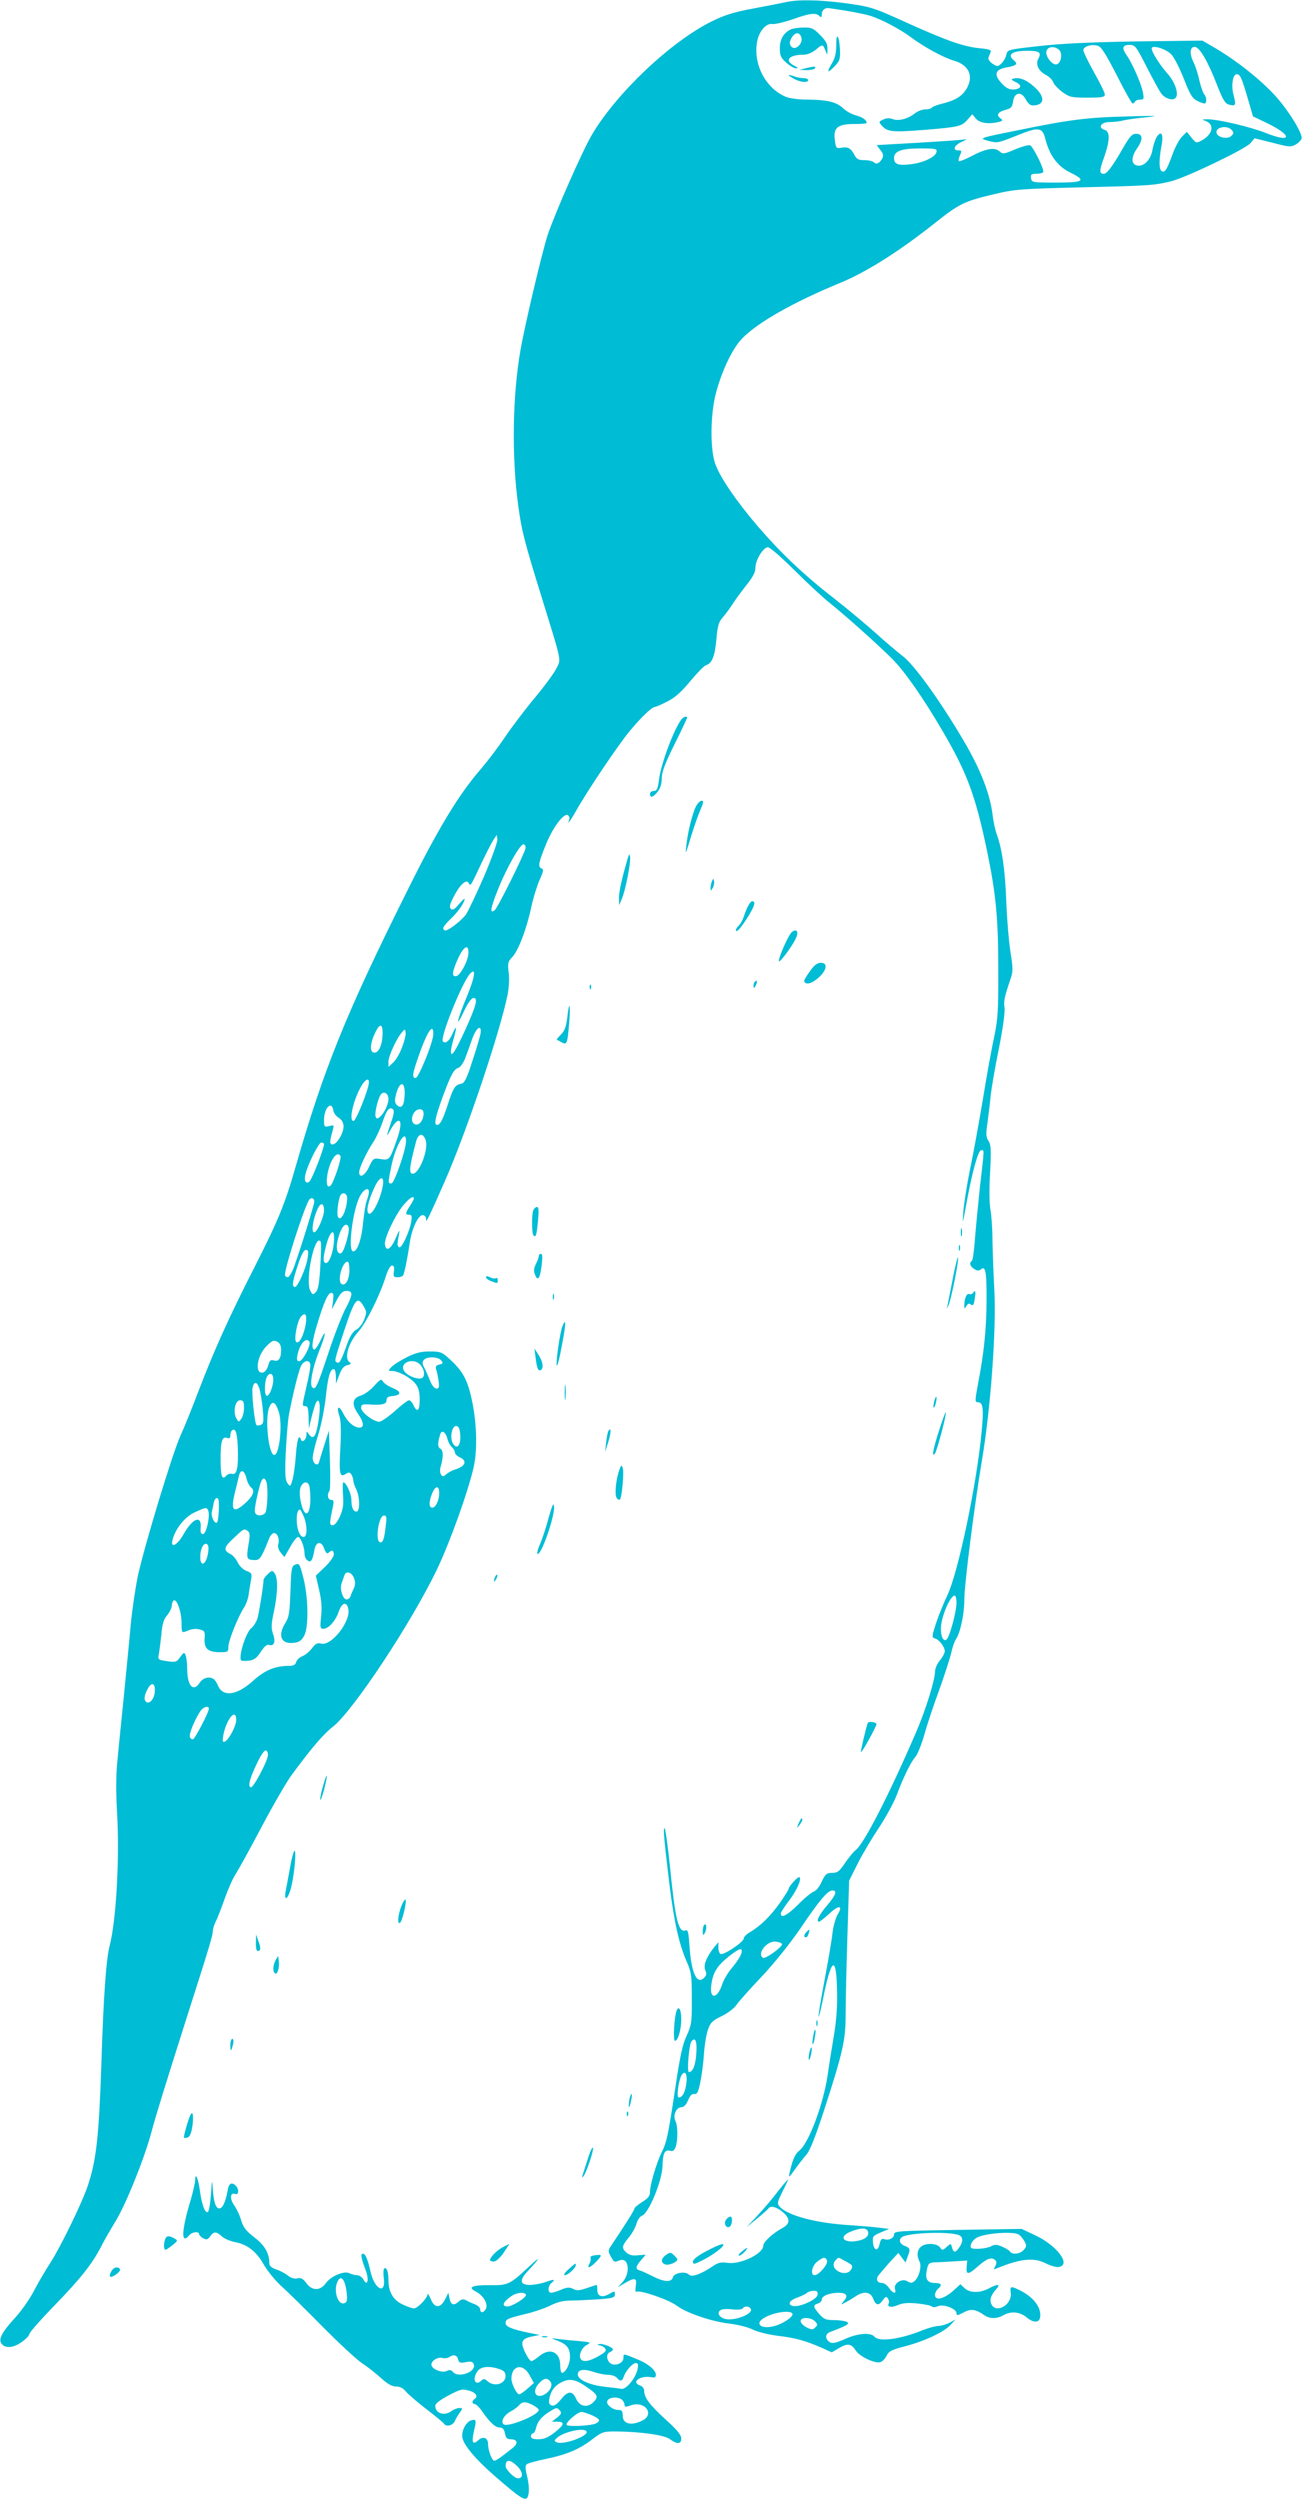 <?xml version="1.0" standalone="no"?>
<!DOCTYPE svg PUBLIC "-//W3C//DTD SVG 20010904//EN"
 "http://www.w3.org/TR/2001/REC-SVG-20010904/DTD/svg10.dtd">
<svg version="1.0" xmlns="http://www.w3.org/2000/svg"
 width="667pt" height="1280pt" viewBox="0 0 667 1280"
 preserveAspectRatio="xMidYMid meet">
<g transform="translate(0,1280) scale(0.1,-0.1)"
fill="#00bcd4" stroke="none">
<path d="M4025 12789 c-22 -5 -97 -20 -168 -33 -98 -18 -147 -34 -210 -65
-210 -104 -485 -364 -613 -578 -49 -82 -192 -407 -229 -518 -30 -95 -117 -462
-139 -590 -41 -234 -45 -549 -11 -795 18 -131 30 -178 125 -485 99 -320 95
-299 70 -348 -11 -23 -61 -91 -111 -151 -50 -60 -118 -150 -152 -200 -33 -50
-89 -123 -122 -162 -113 -129 -220 -305 -378 -624 -316 -633 -429 -914 -574
-1419 -53 -186 -89 -273 -210 -511 -132 -259 -206 -424 -285 -630 -32 -85 -74
-189 -93 -230 -42 -92 -188 -575 -220 -725 -12 -61 -28 -169 -35 -240 -6 -72
-23 -240 -36 -375 -14 -135 -29 -288 -34 -341 -6 -58 -6 -159 0 -255 13 -233
-5 -552 -39 -680 -17 -66 -31 -261 -41 -582 -13 -395 -26 -510 -70 -643 -30
-90 -141 -317 -193 -397 -24 -37 -62 -101 -83 -142 -21 -41 -64 -102 -94 -135
-68 -74 -88 -110 -74 -133 18 -28 60 -26 104 5 22 15 40 34 40 41 0 8 60 76
133 151 132 136 192 213 237 301 12 25 45 82 72 126 54 89 147 320 183 454 22
83 67 229 185 600 113 353 130 410 130 430 0 12 7 34 15 51 9 16 29 69 46 117
17 48 42 105 57 127 14 22 75 132 134 244 60 113 129 232 154 265 101 137 162
208 210 245 103 81 402 532 533 806 65 136 157 391 187 520 20 88 17 220 -7
338 -23 111 -47 156 -118 220 -37 34 -46 37 -99 37 -45 0 -73 -7 -119 -30 -33
-17 -68 -39 -78 -50 -18 -19 -17 -20 4 -20 32 0 96 -35 120 -66 15 -20 21 -41
21 -80 0 -58 -13 -70 -32 -29 -6 14 -16 25 -23 25 -6 0 -39 -25 -72 -55 -34
-30 -70 -55 -80 -55 -29 0 -93 48 -93 71 0 16 6 19 33 18 71 -5 97 0 97 20 0
15 8 21 32 23 45 4 45 23 -1 41 -22 9 -44 24 -49 33 -8 15 -14 12 -46 -23 -19
-22 -50 -44 -68 -49 -43 -13 -48 -44 -14 -93 30 -43 33 -71 8 -71 -28 0 -61
28 -84 73 -23 46 -36 35 -19 -15 7 -20 9 -74 5 -154 -8 -141 -4 -161 26 -142
17 11 22 10 30 -2 5 -8 10 -22 10 -31 0 -9 7 -30 15 -45 19 -38 20 -114 1
-114 -17 0 -26 22 -26 62 0 29 -27 88 -41 88 -4 0 -4 -28 -2 -63 4 -50 1 -73
-15 -110 -13 -29 -27 -47 -38 -47 -17 0 -17 9 2 98 5 26 3 32 -10 32 -17 0
-22 29 -8 46 4 5 5 77 2 159 l-5 150 -24 -75 c-13 -41 -25 -81 -27 -88 -6 -21
-29 -8 -32 18 -2 13 10 66 27 119 17 55 34 140 40 199 11 102 22 142 41 142 6
0 10 -17 11 -37 l0 -38 17 45 c12 32 24 46 42 50 17 4 21 8 12 14 -31 19 -8
100 45 159 39 43 110 187 139 280 11 34 23 57 32 57 10 0 13 -9 10 -30 -4 -26
-1 -30 18 -30 13 0 25 4 29 9 7 13 23 91 34 167 11 75 45 147 69 142 10 -2 16
-12 15 -23 -3 -24 18 20 95 195 111 251 282 761 322 955 7 33 10 83 6 114 -6
49 -4 57 18 80 31 33 72 139 97 253 10 48 30 112 43 142 21 47 22 55 9 60 -19
8 -13 33 28 132 34 81 88 152 108 140 7 -5 10 -14 7 -22 -12 -31 4 -11 35 44
56 100 218 341 276 410 58 70 112 121 127 122 5 0 34 12 64 28 39 19 72 48
118 104 35 42 71 79 81 82 31 10 45 45 53 133 6 69 12 89 32 111 13 15 37 47
53 72 16 25 49 69 72 98 31 39 43 63 43 86 0 37 37 99 62 104 10 2 63 -44 135
-115 65 -65 150 -144 188 -174 75 -60 241 -208 316 -283 63 -63 157 -197 257
-368 125 -213 168 -329 226 -603 48 -230 60 -353 60 -615 1 -217 -2 -257 -21
-350 -13 -58 -39 -202 -58 -320 -20 -118 -49 -280 -66 -359 -16 -79 -31 -176
-34 -215 -5 -69 -4 -68 14 31 31 172 62 283 77 283 17 0 18 19 -6 -188 -10
-96 -22 -219 -26 -273 -4 -55 -11 -102 -15 -105 -15 -9 -10 -29 12 -42 16 -10
24 -10 35 -1 23 19 29 -15 28 -166 -1 -144 -13 -262 -44 -422 -16 -88 -16 -93
0 -93 26 0 30 -32 19 -149 -25 -268 -119 -719 -176 -840 -20 -42 -46 -107 -59
-146 -20 -62 -21 -70 -6 -74 21 -4 51 -42 52 -65 0 -10 -11 -31 -25 -48 -14
-16 -25 -42 -25 -57 0 -42 -46 -192 -95 -306 -135 -314 -266 -571 -310 -607
-12 -9 -34 -36 -51 -60 -36 -53 -42 -58 -76 -58 -23 0 -31 -8 -48 -44 -11 -25
-29 -48 -40 -51 -12 -4 -48 -33 -80 -66 -56 -56 -90 -74 -90 -47 0 6 18 34 40
63 41 53 67 111 56 123 -7 6 -55 -46 -56 -60 0 -4 -20 -36 -45 -72 -48 -67
-97 -116 -152 -149 -18 -10 -33 -25 -33 -33 0 -18 -105 -88 -119 -79 -6 3 -11
18 -11 33 l0 27 -21 -25 c-40 -51 -57 -93 -46 -118 8 -18 7 -26 -6 -39 -37
-38 -66 25 -75 165 -4 63 -8 82 -18 78 -39 -15 -54 49 -83 337 -10 98 -22 181
-26 185 -9 8 -4 -51 24 -283 24 -194 49 -308 88 -397 25 -58 27 -73 27 -193 1
-120 -2 -134 -26 -188 -21 -44 -35 -107 -58 -265 -37 -246 -45 -282 -69 -330
-26 -51 -61 -168 -61 -203 0 -23 -8 -34 -40 -54 -22 -14 -40 -29 -40 -34 0 -8
-50 -87 -120 -191 -15 -23 -16 -27 -1 -54 18 -31 17 -31 45 -20 48 18 58 -66
13 -114 l-22 -24 35 21 c52 31 64 28 57 -14 -3 -20 -2 -33 3 -30 17 11 166
-40 207 -71 50 -38 183 -83 278 -93 39 -5 89 -18 111 -29 23 -12 80 -26 127
-32 92 -11 142 -25 225 -61 l53 -24 39 23 c44 25 61 22 85 -15 20 -30 98 -67
125 -58 11 3 25 18 32 33 11 23 27 31 98 49 100 27 196 72 230 109 l25 27 -32
-17 c-18 -9 -43 -16 -57 -16 -14 0 -49 -10 -78 -21 -114 -47 -225 -62 -248
-34 -19 23 -86 18 -152 -12 -45 -20 -64 -24 -77 -16 -25 16 -25 42 1 52 87 33
102 42 88 51 -8 5 -38 10 -65 10 -44 0 -54 4 -78 31 -32 37 -33 46 -7 54 11 3
20 13 20 21 0 18 40 34 85 34 42 0 52 -15 28 -42 -18 -21 -18 -21 7 -8 14 7
37 21 52 31 41 29 78 25 91 -11 14 -36 29 -38 50 -7 14 18 18 20 26 7 5 -8 7
-18 5 -22 -13 -20 9 -26 43 -12 27 12 54 14 105 9 37 -4 70 -11 73 -16 3 -4
16 -4 29 2 28 13 96 -12 96 -36 0 -13 5 -12 36 4 38 21 62 17 107 -14 27 -19
64 -19 97 0 39 22 85 18 119 -11 34 -28 64 -29 69 -1 9 48 -30 102 -100 138
-50 25 -55 24 -50 -12 8 -58 -72 -107 -98 -60 -12 23 -5 48 23 79 25 27 9 29
-36 5 -46 -25 -97 -25 -125 0 l-22 21 -28 -26 c-52 -49 -102 -63 -102 -29 0
10 7 24 15 31 23 19 18 30 -14 30 -40 0 -53 19 -43 66 7 35 11 38 42 40 19 0
64 3 100 5 l65 4 -3 -32 c-4 -42 8 -42 55 0 46 41 71 51 89 36 10 -8 11 -16 3
-32 -10 -17 -9 -19 7 -12 125 51 191 57 255 24 22 -11 50 -19 62 -17 66 9 -5
107 -115 160 l-74 35 -327 -5 c-306 -5 -327 -6 -327 -23 0 -20 -29 -33 -52
-24 -11 4 -17 -3 -22 -25 -8 -40 -30 -35 -34 8 -3 30 0 34 40 51 l43 18 -50 6
c-27 4 -95 9 -150 13 -172 10 -319 49 -360 94 -15 17 -14 22 14 79 17 34 30
61 28 61 -2 0 -26 -28 -53 -62 -26 -35 -73 -90 -104 -123 l-55 -59 52 43 c29
23 55 47 59 52 10 17 42 9 73 -17 40 -33 40 -60 0 -82 -50 -27 -99 -72 -99
-91 0 -41 -116 -97 -182 -88 -35 5 -49 2 -78 -18 -59 -40 -107 -57 -121 -42
-18 19 -76 9 -82 -14 -7 -27 -47 -24 -104 6 -27 13 -56 27 -65 29 -24 7 -23
19 6 53 l24 28 -40 -3 c-27 -3 -45 1 -58 13 -27 24 -25 34 11 78 17 20 35 53
40 72 5 18 18 36 28 40 34 11 103 178 105 255 2 65 11 84 38 77 14 -4 22 1 29
19 12 33 12 110 -1 134 -14 27 4 70 30 70 13 0 25 12 35 36 10 24 20 34 32 32
14 -2 20 9 30 57 7 33 16 98 19 145 3 47 12 104 21 128 13 36 23 46 69 68 30
14 63 39 76 57 12 18 71 84 131 147 64 68 144 168 197 245 97 144 140 195 164
195 27 0 18 -24 -29 -79 -40 -47 -56 -81 -39 -81 4 0 27 18 51 40 50 47 74 45
44 -3 -10 -18 -22 -59 -26 -92 -3 -33 -22 -143 -41 -244 -19 -101 -33 -185
-31 -188 2 -2 12 35 21 81 44 223 70 242 74 56 2 -87 -3 -156 -17 -239 -11
-64 -25 -152 -31 -196 -22 -150 -97 -349 -145 -387 -22 -17 -35 -46 -50 -113
-6 -28 -4 -27 26 15 18 25 44 59 60 77 19 22 46 91 93 235 95 293 108 353 108
483 0 61 4 239 9 398 l9 287 44 88 c24 48 73 130 109 184 35 53 77 129 92 170
35 93 72 167 95 193 10 11 31 63 46 115 14 52 49 155 76 228 26 73 53 156 60
185 6 28 17 62 26 75 22 33 42 128 42 200 0 78 51 480 90 712 45 268 74 665
64 870 -5 91 -9 210 -10 265 0 55 -5 123 -10 150 -6 30 -7 107 -2 190 6 117 5
143 -8 163 -13 19 -14 35 -5 95 5 40 13 101 16 137 4 36 22 144 42 240 21 106
32 189 29 210 -5 33 -1 54 31 148 13 37 13 54 -1 140 -8 53 -18 169 -21 256
-6 160 -21 266 -48 342 -9 23 -18 68 -22 100 -12 105 -61 232 -143 372 -120
206 -259 399 -317 442 -27 21 -88 72 -135 115 -47 42 -142 122 -211 176 -160
124 -276 234 -397 374 -110 129 -193 250 -218 320 -27 76 -25 255 4 364 32
118 85 228 135 279 80 82 264 186 500 283 136 56 302 161 484 305 127 101 151
113 303 149 108 26 135 28 459 36 342 8 365 10 451 31 74 18 383 166 406 195
l21 25 92 -23 c84 -22 94 -23 119 -9 15 9 28 23 30 31 5 28 -72 151 -141 225
-76 81 -188 170 -297 235 l-70 41 -338 -4 c-231 -4 -388 -11 -499 -24 -162
-18 -162 -18 -168 -45 -3 -15 -15 -35 -25 -44 -18 -17 -21 -17 -46 -1 -15 11
-23 23 -20 32 3 8 8 20 11 28 5 10 -10 15 -57 19 -80 8 -164 37 -358 124 -191
87 -199 89 -340 108 -125 16 -232 18 -295 4z m309 -44 c49 -8 106 -20 125 -26
59 -19 153 -69 208 -110 67 -50 166 -104 221 -120 77 -22 102 -81 62 -146 -22
-36 -56 -57 -124 -74 -25 -6 -49 -15 -52 -20 -3 -5 -18 -9 -33 -9 -16 0 -40
-9 -55 -21 -36 -28 -82 -40 -112 -29 -16 6 -33 6 -49 -2 -24 -11 -24 -12 -8
-31 30 -33 54 -35 219 -22 181 15 191 18 222 54 l23 26 18 -22 c20 -24 68 -30
119 -17 20 6 21 8 6 19 -22 16 -11 33 29 43 27 7 33 14 37 43 7 47 42 53 65
10 9 -18 23 -31 34 -31 63 0 68 42 11 94 -41 37 -75 51 -107 44 -15 -4 -13 -7
10 -18 34 -16 30 -34 -7 -38 -19 -2 -36 4 -53 20 -56 53 -50 83 19 94 45 8 54
17 33 34 -38 31 -11 50 70 50 60 0 72 -9 54 -41 -15 -29 1 -63 40 -83 16 -9
33 -25 36 -36 4 -12 25 -34 47 -51 38 -27 47 -29 130 -29 74 0 88 3 88 16 0 9
-25 60 -55 113 -30 54 -55 105 -55 114 0 19 39 32 73 23 18 -4 40 -39 98 -151
40 -80 77 -145 81 -145 4 0 10 5 13 10 3 6 15 10 27 10 18 0 19 4 13 37 -8 44
-55 151 -85 193 -24 34 -19 50 15 50 31 0 34 -4 95 -124 28 -54 58 -109 67
-122 18 -27 59 -42 75 -26 19 19 -2 82 -41 125 -39 44 -81 110 -81 129 0 20
74 -2 101 -31 15 -16 43 -72 64 -125 30 -77 43 -100 66 -111 15 -8 33 -15 39
-15 13 0 13 33 -1 47 -5 5 -17 38 -25 72 -7 34 -21 75 -29 91 -22 43 -20 80 5
80 25 0 67 -72 116 -198 29 -75 41 -93 61 -98 33 -9 36 -3 23 47 -14 50 -5
109 16 109 17 0 25 -17 58 -130 l25 -86 71 -34 c133 -64 130 -105 -5 -51 -78
31 -250 72 -302 70 -27 0 -27 -1 -5 -9 46 -19 34 -69 -23 -100 -26 -14 -28
-13 -51 15 l-24 30 -25 -25 c-14 -14 -37 -57 -50 -95 -28 -76 -38 -91 -54 -81
-14 9 -14 57 -1 127 12 61 0 84 -24 48 -8 -13 -18 -43 -22 -66 -8 -49 -42 -86
-76 -81 -34 5 -35 42 -3 88 32 46 30 75 -5 75 -20 0 -32 -13 -65 -70 -54 -95
-84 -135 -100 -135 -24 0 -24 15 1 84 30 85 32 132 3 141 -37 12 -19 40 26 40
22 0 55 4 73 9 18 4 72 12 120 16 67 7 44 8 -98 4 -207 -5 -300 -16 -575 -73
-185 -37 -189 -39 -150 -50 55 -15 53 -15 152 24 115 47 133 45 149 -19 21
-82 62 -137 124 -168 88 -43 75 -53 -70 -53 -122 0 -125 1 -128 23 -3 19 1 22
27 22 16 0 32 4 35 8 8 13 -51 131 -67 138 -8 3 -43 -7 -77 -21 -58 -25 -63
-25 -81 -9 -24 21 -70 13 -145 -27 -31 -16 -59 -27 -62 -24 -3 3 0 16 6 30 10
22 9 25 -8 25 -33 0 -22 27 18 44 23 11 28 15 12 12 -14 -3 -120 -10 -237 -17
l-212 -12 19 -25 c15 -18 17 -29 10 -43 -14 -25 -30 -33 -43 -20 -6 6 -28 11
-49 11 -31 0 -40 5 -52 29 -18 33 -33 41 -68 34 -23 -4 -26 -1 -31 39 -9 64
14 83 98 83 36 0 65 2 65 5 -1 16 -20 29 -54 39 -22 5 -51 22 -66 36 -34 33
-82 44 -183 45 -43 0 -92 6 -111 14 -104 44 -169 168 -147 284 10 53 47 95 78
89 13 -2 59 9 104 24 88 32 119 35 137 17 9 -9 12 -7 12 9 0 18 11 30 30 32 3
0 45 -6 94 -14z m1089 -198 c24 -17 13 -77 -14 -77 -20 0 -49 36 -49 61 0 28
36 37 63 16z m887 -413 c11 -12 11 -18 -2 -30 -18 -18 -67 -9 -75 13 -12 31
54 45 77 17z m-1512 -111 c-5 -27 -66 -56 -132 -64 -65 -8 -86 0 -86 32 0 35
38 49 133 49 78 0 88 -2 85 -17z m-2318 -3710 c-40 -91 -82 -180 -93 -196 -27
-35 -97 -88 -109 -81 -14 9 -9 20 32 60 38 36 70 83 70 101 0 4 -13 -8 -29
-27 -22 -26 -32 -32 -41 -24 -9 9 -6 23 13 60 32 63 65 94 77 74 11 -19 9 -22
64 95 26 55 55 111 64 125 l17 25 3 -23 c2 -12 -29 -97 -68 -189z m212 143
c-5 -28 -142 -304 -157 -316 -27 -22 -23 8 14 100 44 113 118 243 134 237 7
-2 11 -12 9 -21z m-292 -534 c0 -38 -41 -116 -62 -120 -25 -5 -23 20 8 89 29
63 54 78 54 31z m-8 -224 c-50 -119 -62 -176 -17 -80 22 47 40 72 51 72 24 0
14 -39 -42 -162 -51 -112 -74 -147 -74 -112 0 12 7 43 15 69 16 56 14 70 -5
26 -16 -39 -37 -58 -51 -44 -17 17 97 300 139 347 33 36 25 -17 -16 -116z
m-432 -187 c0 -56 -18 -101 -41 -101 -25 0 -25 41 1 98 24 52 40 54 40 3z
m502 -2 c-2 -13 -20 -76 -41 -139 -29 -90 -41 -116 -57 -119 -33 -6 -42 -20
-69 -104 -27 -82 -40 -107 -56 -107 -17 0 -9 39 25 133 44 121 61 153 84 159
10 3 25 24 35 49 9 24 26 70 37 102 21 57 48 74 42 26z m-402 -71 c-11 -30
-31 -65 -45 -78 l-25 -23 0 27 c0 28 41 118 69 150 16 18 16 18 19 -1 2 -11
-6 -44 -18 -75z m160 68 c0 -40 -75 -226 -91 -226 -18 0 -16 20 6 85 49 146
85 205 85 141z m-330 -248 c0 -32 -66 -198 -79 -198 -21 0 -9 74 24 148 25 56
55 82 55 50z m183 -63 c-2 -56 -15 -74 -38 -55 -11 9 -14 22 -9 44 17 80 50
88 47 11z m-83 -22 c0 -28 -22 -74 -44 -92 -13 -11 -17 -11 -22 2 -6 17 13 96
28 114 15 18 38 4 38 -24z m-282 -61 c2 -11 14 -28 28 -36 16 -11 24 -26 24
-44 0 -35 -35 -92 -56 -92 -17 0 -16 13 2 78 6 21 4 22 -20 16 -25 -6 -26 -4
-26 31 0 63 40 103 48 47z m297 -54 c-27 -79 -28 -87 -6 -46 46 82 70 57 37
-39 -38 -111 -41 -116 -85 -108 -37 6 -39 5 -60 -39 -21 -46 -51 -62 -51 -28
0 22 40 106 73 155 14 21 35 67 47 102 21 63 36 81 54 64 6 -6 3 -29 -9 -61z
m165 39 c0 -33 -23 -62 -44 -54 -31 12 -11 77 24 77 14 0 20 -7 20 -23z m10
-133 c18 -46 -31 -174 -66 -174 -20 0 -17 36 17 163 11 43 35 49 49 11z m-100
-7 c0 -44 -60 -217 -75 -217 -18 0 -18 2 0 90 22 106 75 196 75 127z m-420
-16 c0 -22 -62 -181 -75 -191 -18 -15 -29 4 -20 38 12 51 68 162 81 162 8 0
14 -4 14 -9z m84 -60 c7 -11 -33 -132 -49 -150 -34 -35 -24 82 11 137 15 23
29 28 38 13z m218 -146 c-9 -67 -54 -161 -73 -149 -15 9 -4 61 27 129 26 59
52 70 46 20z m-72 -39 c0 -8 -5 -27 -11 -43 -6 -15 -14 -67 -19 -114 -8 -89
-32 -154 -53 -146 -24 8 -2 194 32 272 19 43 51 62 51 31z m-115 -16 c10 -15
-4 -85 -21 -107 -11 -14 -15 -15 -22 -5 -9 13 1 93 13 113 8 12 22 12 30 -1z
m-165 -33 c0 -15 -72 -247 -102 -329 -11 -32 -27 -58 -34 -58 -8 0 -14 6 -14
13 0 39 91 322 121 379 10 19 29 16 29 -5z m510 16 c0 -5 -9 -21 -20 -38 -24
-37 -25 -45 -4 -45 13 0 15 -7 11 -34 -8 -50 -48 -137 -61 -133 -12 5 -12 14
-2 67 5 28 2 23 -17 -20 -24 -57 -50 -72 -55 -32 -5 31 56 158 98 205 30 35
50 46 50 30z m-460 -61 c-1 -35 -35 -112 -51 -112 -15 0 -7 61 15 113 17 42
36 41 36 -1z m126 -86 c7 -19 -22 -123 -37 -132 -17 -10 -28 16 -22 51 14 75
45 117 59 81z m-75 -43 c4 -64 -23 -148 -44 -140 -14 5 -12 33 8 105 15 51 34
69 36 35z m-68 -31 c3 -4 2 -60 -2 -125 -5 -87 -11 -122 -23 -133 -15 -15 -17
-14 -28 6 -29 54 24 300 53 252z m-67 -84 c-8 -52 -51 -148 -65 -148 -17 0
-13 29 15 112 17 53 31 78 41 78 13 0 14 -8 9 -42z m214 -61 c0 -48 -20 -84
-40 -72 -24 15 3 115 31 115 5 0 9 -19 9 -43z m10 -125 c0 -11 -13 -43 -30
-73 -16 -30 -55 -128 -85 -219 -62 -186 -69 -200 -86 -183 -14 14 3 103 35
183 33 80 41 126 11 63 -13 -29 -29 -53 -34 -53 -17 0 -13 40 13 126 35 116
56 164 73 164 12 0 13 -9 9 -42 l-6 -43 25 48 c20 37 31 47 50 47 18 0 25 -5
25 -18z m63 -61 c16 -27 16 -33 2 -69 -9 -22 -27 -44 -39 -50 -15 -7 -30 -29
-42 -59 -36 -100 -44 -115 -56 -110 -17 6 -16 7 39 175 51 152 64 168 96 113z
m-296 -86 c-9 -60 -35 -111 -50 -96 -12 12 5 105 24 128 22 26 32 14 26 -32z
m-127 -138 c0 -43 -13 -61 -37 -53 -16 5 -22 0 -29 -26 -5 -18 -17 -34 -27
-36 -44 -9 -31 86 18 135 29 29 37 32 55 23 14 -7 20 -21 20 -43z m145 43 c10
-16 -34 -100 -52 -100 -12 0 -14 7 -9 32 11 57 45 94 61 68z m675 -96 c11 -13
10 -16 -9 -21 -18 -4 -21 -10 -16 -27 4 -11 9 -38 12 -58 4 -31 2 -38 -11 -38
-10 0 -23 15 -32 38 -8 20 -21 50 -29 66 -12 22 -13 32 -4 42 15 19 73 18 89
-2z m-670 -26 c0 -13 -9 -61 -20 -108 -24 -103 -23 -100 -5 -100 11 0 15 -13
16 -57 l1 -58 14 58 c8 32 18 66 23 75 18 32 25 -16 13 -91 -12 -81 -26 -102
-48 -73 -14 19 -14 19 -14 -1 0 -24 -22 -43 -28 -25 -10 32 -20 4 -26 -75 -3
-48 -11 -106 -17 -128 -11 -38 -12 -39 -26 -20 -12 17 -14 44 -9 160 4 77 11
163 16 190 18 96 48 220 61 248 15 34 49 37 49 5z m563 4 c24 -27 26 -65 4
-70 -26 -5 -76 17 -88 40 -23 42 50 68 84 30z m-753 -76 c0 -36 -21 -87 -34
-83 -14 5 -11 84 5 103 15 18 29 9 29 -20z m-71 -46 c5 -17 13 -64 17 -105 6
-65 4 -75 -10 -81 -9 -4 -19 -4 -22 -1 -10 10 -26 168 -20 193 9 33 22 30 35
-6z m-79 -98 c0 -21 -6 -47 -14 -57 -13 -18 -14 -18 -26 4 -17 33 -5 91 20 91
16 0 20 -7 20 -38z m177 -18 c22 -60 5 -224 -22 -224 -29 0 -49 187 -26 243
15 37 31 31 48 -19z m931 -125 c3 -53 -19 -74 -39 -38 -16 30 -3 91 19 87 13
-2 18 -15 20 -49z m-1140 -55 c4 -108 -4 -147 -28 -141 -11 3 -24 -1 -31 -9
-21 -26 -29 -3 -29 84 0 93 8 119 34 109 11 -4 16 -1 16 12 0 10 3 21 7 25 18
18 28 -7 31 -80z m1074 39 c4 -17 15 -36 23 -43 8 -7 15 -19 15 -26 0 -8 11
-20 25 -26 41 -18 29 -47 -25 -63 -14 -4 -33 -15 -43 -23 -16 -14 -19 -14 -28
-2 -5 8 -6 24 -3 35 16 53 16 88 0 97 -15 9 -15 28 0 76 7 22 28 8 36 -25z
m-1029 -204 c4 -19 15 -39 24 -46 21 -16 9 -45 -33 -82 -59 -52 -73 -36 -51
55 8 33 18 72 21 87 9 37 28 30 39 -14z m101 -15 c11 -28 6 -150 -6 -162 -16
-16 -45 -15 -51 2 -5 13 3 59 24 139 10 39 23 47 33 21z m220 -20 c3 -9 6 -39
6 -67 0 -93 -31 -103 -49 -17 -7 32 -7 58 -1 75 11 28 35 33 44 9z m666 -39
c0 -37 -18 -75 -35 -75 -19 0 -19 30 0 76 16 38 35 38 35 -1z m-1129 -47 c2
-39 -3 -93 -8 -102 -10 -16 -33 26 -28 51 3 12 7 34 10 48 7 31 25 33 26 3z
m-54 -44 c10 -27 -10 -119 -27 -119 -11 0 -14 9 -12 32 6 67 -41 50 -87 -32
-33 -58 -69 -77 -57 -29 15 57 64 118 113 140 59 27 62 28 70 8z m489 -29 c19
-47 19 -105 -1 -105 -19 0 -35 40 -35 89 0 34 6 51 17 51 2 0 11 -16 19 -35z
m420 -49 c-7 -67 -15 -88 -30 -83 -25 9 -6 137 21 137 13 0 15 -8 9 -54z
m-707 -25 c10 -7 12 -20 7 -52 -15 -89 -14 -94 21 -97 34 -3 40 5 82 111 6 15
17 27 25 27 18 0 30 -33 21 -59 -3 -10 2 -28 13 -41 l19 -23 29 51 c16 29 34
52 41 52 13 0 33 -52 33 -85 0 -13 6 -28 14 -34 18 -15 27 -2 36 49 7 47 36
53 51 10 8 -22 15 -28 22 -21 17 17 27 13 27 -9 0 -11 -21 -40 -46 -64 l-46
-44 17 -74 c12 -51 15 -92 10 -135 -6 -58 -5 -63 12 -63 26 0 62 40 78 87 16
46 40 55 49 17 16 -63 -85 -194 -139 -180 -19 5 -29 0 -46 -23 -12 -16 -34
-35 -49 -41 -16 -6 -30 -20 -33 -31 -4 -14 -14 -19 -37 -19 -70 0 -124 -22
-184 -77 -82 -74 -153 -84 -179 -25 -6 15 -16 30 -22 34 -21 16 -55 7 -71 -17
-33 -51 -64 -20 -65 67 0 29 -4 62 -8 72 -7 17 -9 17 -28 -9 -18 -26 -23 -27
-67 -21 -47 7 -48 8 -42 38 3 17 9 63 13 101 4 52 12 76 30 97 12 15 23 37 23
48 0 12 5 24 10 27 16 10 40 -59 40 -116 0 -45 2 -50 18 -44 35 15 52 17 77
11 23 -6 26 -11 23 -47 -3 -51 18 -69 79 -69 41 0 43 2 43 29 0 29 51 157 81
201 9 14 19 41 22 60 3 19 8 53 12 75 7 38 5 41 -22 51 -17 6 -36 25 -45 43
-8 18 -26 38 -38 44 -37 19 -34 34 17 81 53 50 52 50 72 37z m-205 -123 c-12
-56 -40 -60 -38 -6 1 43 21 75 37 59 6 -6 7 -25 1 -53z m750 -120 c7 -18 6
-35 -1 -50 -6 -13 -14 -31 -17 -40 -3 -10 -12 -18 -20 -18 -20 0 -37 55 -26
83 4 12 11 30 14 40 8 26 39 17 50 -15z m3086 -126 c0 -43 -34 -170 -50 -186
-15 -15 -30 11 -30 54 0 58 47 170 71 170 5 0 9 -17 9 -38z m-4107 -452 c-1
-36 -25 -66 -42 -56 -15 10 -14 32 5 67 19 38 40 32 37 -11z m277 -90 c0 -16
-68 -148 -80 -155 -5 -3 -13 1 -17 10 -6 16 21 82 53 133 15 22 44 31 44 12z
m140 -57 c0 -32 -39 -104 -59 -111 -11 -4 -12 3 -7 33 16 83 66 143 66 78z
m162 -183 c-3 -32 -75 -166 -87 -162 -16 5 -7 42 30 120 21 45 40 72 47 69 7
-2 12 -14 10 -27z m2634 -965 c4 -13 -85 -77 -97 -70 -33 21 19 88 65 83 16
-2 31 -7 32 -13z m-206 -36 c0 -17 -21 -51 -55 -91 -17 -21 -38 -56 -45 -78
-25 -77 -67 -79 -56 -4 8 64 30 98 87 144 52 41 69 48 69 29z m-233 -525 c-4
-60 -18 -94 -38 -94 -11 0 1 142 13 157 20 26 30 0 25 -63z m-51 -152 c-6 -46
-20 -72 -39 -72 -12 0 -2 81 13 111 18 33 33 11 26 -39z m930 -757 c9 -22 -12
-42 -52 -49 -74 -14 -101 21 -36 47 48 20 81 21 88 2z m467 -20 c21 -9 22 -34
1 -63 -19 -28 -30 -28 -37 0 -6 22 -6 22 -27 3 -21 -19 -23 -19 -35 -2 -16 22
-78 23 -99 1 -19 -18 -20 -47 -5 -75 12 -24 -3 -80 -27 -100 -13 -10 -20 -10
-36 0 -27 17 -72 -11 -63 -40 9 -27 -11 -24 -31 6 -9 14 -25 25 -35 25 -22 0
-33 15 -22 34 4 7 30 37 56 67 l49 53 18 -24 19 -25 10 28 c16 40 14 46 -14
57 -27 10 -33 34 -13 46 36 22 244 29 291 9z m308 2 c9 -7 21 -22 28 -35 11
-20 10 -27 -5 -43 -19 -21 -59 -25 -70 -8 -3 6 -22 17 -40 25 -28 12 -39 12
-57 2 -24 -13 -96 -18 -103 -7 -7 13 8 39 30 51 42 24 192 34 217 15z m-984
-133 c6 -17 -42 -74 -64 -74 -23 0 -14 48 13 69 32 25 43 26 51 5z m84 3 c48
-25 50 -27 39 -48 -12 -22 -47 -24 -72 -5 -21 15 -23 37 -6 54 15 15 11 15 39
-1z m-133 -178 c-3 -23 -87 -62 -123 -57 -33 5 -23 29 19 43 21 8 43 18 49 24
6 6 22 11 35 11 18 0 23 -5 20 -21z m-342 -71 c16 -25 -83 -64 -131 -52 -31 8
-44 32 -24 45 8 6 35 7 61 4 27 -3 49 -1 53 5 8 13 32 13 41 -2z m214 -28 c0
-16 -52 -50 -92 -60 -72 -20 -107 14 -47 45 54 29 139 37 139 15z m115 -36
c14 -15 15 -19 2 -31 -13 -13 -19 -13 -43 -1 -16 7 -30 21 -32 31 -5 23 50 24
73 1z"/>
<path d="M4055 12651 c-39 -16 -60 -51 -60 -98 0 -38 5 -49 33 -74 18 -16 40
-29 50 -29 12 0 10 4 -8 13 -54 27 -29 57 47 57 19 0 43 10 63 26 34 29 35 29
49 -6 9 -24 10 -24 10 9 1 26 -8 42 -38 72 -33 34 -45 39 -82 38 -24 0 -53 -4
-64 -8z m50 -42 c10 -30 -27 -68 -49 -50 -8 7 -12 20 -9 29 16 45 47 56 58 21z"/>
<path d="M4284 12568 c0 -39 -6 -65 -22 -92 -29 -49 -24 -54 14 -15 26 27 29
36 27 87 -4 73 -20 90 -19 20z"/>
<path d="M4125 12450 l-30 -8 37 -1 c20 0 40 4 43 9 7 11 -6 11 -50 0z"/>
<path d="M4040 12415 c0 -2 13 -11 30 -20 33 -17 70 -20 70 -5 0 6 -11 10 -24
10 -14 0 -36 4 -50 10 -14 5 -26 7 -26 5z"/>
<path d="M1514 4789 c-20 -7 -22 -16 -26 -136 -4 -110 -7 -133 -26 -163 -41
-65 -22 -110 42 -102 29 3 40 11 54 36 24 43 22 195 -4 297 -18 70 -21 76 -40
68z"/>
<path d="M1372 4740 c-12 -11 -22 -25 -22 -30 0 -27 -23 -170 -31 -197 -6 -18
-20 -41 -32 -50 -29 -24 -69 -155 -50 -166 4 -2 23 -2 41 0 25 4 39 15 58 45
19 29 31 39 44 35 25 -7 33 18 18 59 -9 27 -9 47 5 111 20 93 22 173 4 197
-12 16 -14 16 -35 -4z"/>
<path d="M3492 9118 c-39 -50 -106 -228 -116 -310 -6 -48 -11 -58 -27 -58 -10
0 -19 -7 -19 -15 0 -23 16 -18 39 11 14 17 21 41 21 68 0 32 16 75 65 174 36
72 65 134 65 137 0 10 -17 5 -28 -7z"/>
<path d="M3566 8672 c-19 -36 -43 -133 -50 -202 -6 -50 -4 -47 22 40 16 52 38
116 50 143 16 37 18 47 7 47 -8 0 -21 -13 -29 -28z"/>
<path d="M3213 8395 c-30 -103 -43 -166 -42 -196 l1 -34 13 31 c19 42 47 188
43 216 -3 19 -6 16 -15 -17z"/>
<path d="M3647 8287 c-4 -10 -7 -26 -7 -35 1 -15 2 -15 11 1 6 10 9 25 7 35
-3 16 -4 15 -11 -1z"/>
<path d="M3837 8169 c-8 -13 -20 -41 -26 -61 -7 -20 -19 -42 -27 -48 -7 -7
-14 -17 -14 -22 0 -19 27 11 65 73 25 41 34 64 27 71 -7 7 -15 3 -25 -13z"/>
<path d="M4057 8028 c-16 -13 -67 -125 -67 -149 0 -15 61 65 84 110 20 37 10
59 -17 39z"/>
<path d="M4150 7828 c-16 -22 -30 -45 -30 -49 0 -18 23 -20 48 -4 61 39 83 95
37 95 -18 0 -34 -12 -55 -42z"/>
<path d="M3867 7773 c-4 -3 -7 -13 -7 -22 1 -13 3 -13 11 2 11 19 8 33 -4 20z"/>
<path d="M3021 7744 c0 -11 3 -14 6 -6 3 7 2 16 -1 19 -3 4 -6 -2 -5 -13z"/>
<path d="M2906 7589 c-6 -46 -13 -67 -32 -86 -14 -14 -24 -26 -22 -27 2 0 13
-6 25 -13 27 -15 30 -9 39 101 8 98 0 117 -10 25z"/>
<path d="M2732 6603 c-9 -23 -8 -120 1 -129 12 -13 16 1 23 74 5 52 4 72 -5
72 -6 0 -15 -8 -19 -17z"/>
<path d="M4922 6490 c0 -19 2 -27 5 -17 2 9 2 25 0 35 -3 9 -5 1 -5 -18z"/>
<path d="M4912 6410 c0 -14 2 -19 5 -12 2 6 2 18 0 25 -3 6 -5 1 -5 -13z"/>
<path d="M2760 6368 c0 -7 -7 -26 -15 -41 -10 -21 -12 -35 -4 -54 14 -37 26
-19 34 50 5 39 4 57 -4 57 -6 0 -11 -6 -11 -12z"/>
<path d="M4882 6258 c-12 -62 -24 -124 -27 -138 -6 -25 -6 -25 5 -2 13 30 53
229 48 243 -2 6 -14 -40 -26 -103z"/>
<path d="M2490 6260 c0 -6 12 -15 26 -20 33 -13 34 -13 34 6 0 8 -4 12 -10 9
-5 -3 -19 -1 -30 5 -14 7 -20 7 -20 0z"/>
<path d="M4985 6180 c-4 -6 -13 -9 -20 -6 -13 5 -25 -23 -25 -59 1 -19 1 -19
11 -2 8 13 14 15 23 7 10 -8 15 -2 19 27 7 39 4 52 -8 33z"/>
<path d="M2832 6160 c0 -14 2 -19 5 -12 2 6 2 18 0 25 -3 6 -5 1 -5 -13z"/>
<path d="M2881 6008 c-13 -34 -34 -183 -29 -200 3 -7 15 38 26 101 22 111 23
150 3 99z"/>
<path d="M2744 5847 c7 -55 13 -70 27 -62 15 10 10 43 -12 77 l-21 33 6 -48z"/>
<path d="M2893 5670 c0 -36 2 -50 4 -32 2 17 2 47 0 65 -2 17 -4 3 -4 -33z"/>
<path d="M4786 5624 c-4 -14 -5 -28 -3 -31 3 -2 8 8 11 23 4 14 5 28 3 31 -3
2 -8 -8 -11 -23z"/>
<path d="M4811 5476 c-31 -97 -39 -138 -22 -120 10 10 62 206 56 212 -2 2 -17
-39 -34 -92z"/>
<path d="M3117 5473 c-4 -6 -9 -33 -12 -60 l-5 -48 15 48 c16 48 17 84 2 60z"/>
<path d="M3172 5271 c-17 -49 -24 -124 -13 -141 5 -8 13 -11 17 -8 10 11 22
141 14 162 -6 17 -8 15 -18 -13z"/>
<path d="M2811 5030 c-12 -47 -32 -107 -43 -133 -12 -26 -18 -50 -15 -53 17
-17 91 194 85 243 -2 21 -9 6 -27 -57z"/>
<path d="M2536 4725 c-9 -26 -7 -32 5 -12 6 10 9 21 6 23 -2 3 -7 -2 -11 -11z"/>
<path d="M4445 3977 c-10 -31 -35 -136 -35 -148 1 -13 78 127 80 142 0 12 -41
17 -45 6z"/>
<path d="M1656 3659 c-9 -29 -16 -62 -15 -73 0 -12 8 11 19 49 21 83 18 100
-4 24z"/>
<path d="M4091 3463 c-10 -26 -10 -27 4 -9 8 11 15 23 15 28 0 15 -7 8 -19
-19z"/>
<path d="M1486 3238 c-9 -51 -20 -108 -23 -125 -8 -48 10 -40 25 10 17 56 31
190 22 200 -4 5 -15 -33 -24 -85z"/>
<path d="M2057 3042 c-18 -45 -23 -97 -8 -88 11 7 34 101 29 118 -2 6 -12 -7
-21 -30z"/>
<path d="M3608 2944 c-5 -4 -8 -19 -8 -33 1 -23 2 -24 11 -8 11 19 9 53 -3 41z"/>
<path d="M4132 2908 c-14 -14 -16 -28 -3 -28 5 0 11 9 14 20 6 23 5 24 -11 8z"/>
<path d="M1311 2853 c-1 -24 3 -43 8 -43 17 0 19 14 5 50 l-12 35 -1 -42z"/>
<path d="M1412 2763 c-14 -26 -16 -60 -2 -68 12 -7 23 34 18 66 l-3 24 -13
-22z"/>
<path d="M3466 2504 c-12 -32 -19 -154 -8 -154 15 0 32 57 32 111 0 49 -13 72
-24 43z"/>
<path d="M4182 2440 c0 -14 2 -19 5 -12 2 6 2 18 0 25 -3 6 -5 1 -5 -13z"/>
<path d="M4166 2374 c-4 -20 -5 -38 -3 -40 3 -3 8 11 11 32 4 20 5 38 3 40 -3
3 -8 -11 -11 -32z"/>
<path d="M1180 2328 c0 -36 4 -35 14 5 4 16 2 27 -4 27 -5 0 -10 -14 -10 -32z"/>
<path d="M4146 2289 c-8 -42 0 -50 9 -9 4 17 5 34 2 36 -2 3 -7 -10 -11 -27z"/>
<path d="M3226 2058 c-3 -13 -5 -32 -5 -43 1 -11 5 -2 10 19 10 42 6 62 -5 24z"/>
<path d="M3211 1974 c0 -11 3 -14 6 -6 3 7 2 16 -1 19 -3 4 -6 -2 -5 -13z"/>
<path d="M977 1973 c-11 -19 -39 -115 -34 -119 2 -2 11 -2 20 2 10 4 18 24 23
60 6 51 2 76 -9 57z"/>
<path d="M3011 1745 c-12 -38 -25 -77 -27 -85 -3 -9 -2 -11 4 -5 15 17 54 133
50 147 -3 7 -15 -18 -27 -57z"/>
<path d="M1000 1639 c0 -14 -11 -63 -25 -110 -46 -153 -48 -226 -5 -174 14 17
50 21 50 5 0 -5 9 -14 21 -21 17 -9 23 -7 36 10 18 26 31 26 59 0 13 -12 44
-25 70 -30 62 -12 108 -48 146 -116 18 -31 57 -79 87 -107 31 -27 126 -121
211 -207 85 -86 178 -172 205 -190 28 -18 71 -52 97 -76 34 -30 56 -43 77 -43
19 0 36 -8 48 -23 10 -13 57 -54 105 -91 48 -37 90 -71 93 -77 11 -17 45 -9
55 14 5 12 17 32 26 44 15 22 15 23 -3 23 -10 0 -28 -7 -39 -15 -37 -28 -84
-13 -84 26 0 12 24 30 67 53 61 32 70 35 105 25 36 -9 50 -31 28 -44 -14 -9
-12 -25 3 -25 6 0 23 -17 37 -37 40 -58 68 -83 90 -83 15 0 22 -8 27 -30 4
-23 11 -30 29 -30 35 0 40 -21 11 -44 -65 -52 -86 -66 -95 -66 -12 0 -32 54
-32 87 0 31 -26 40 -50 18 -29 -26 -35 -12 -22 47 14 57 12 63 -16 54 -24 -8
-47 -50 -44 -83 3 -39 67 -115 172 -206 121 -105 150 -124 161 -106 12 19 11
62 -2 115 -8 30 -8 49 -2 55 6 6 50 18 99 28 109 23 173 50 240 102 47 36 55
39 115 39 130 -1 251 -18 280 -39 38 -28 59 -27 59 3 0 18 -22 45 -81 98 -81
74 -109 111 -109 147 0 11 -9 22 -20 26 -50 16 -1 53 55 43 19 -4 25 -1 25 12
0 22 -36 54 -85 75 -84 35 -81 35 -81 12 1 -28 -46 -46 -68 -27 -20 16 -21 49
-1 56 8 4 15 10 15 14 0 11 -57 33 -72 27 -9 -4 -8 -6 3 -6 9 -1 22 -7 28 -15
10 -12 4 -19 -32 -40 -46 -27 -81 -33 -92 -15 -12 19 5 58 31 72 25 13 22 14
-52 21 -44 3 -92 9 -109 11 -24 4 -23 2 10 -10 50 -19 65 -39 65 -85 0 -35
-23 -80 -41 -80 -5 0 -9 17 -9 38 0 70 -54 93 -108 47 -17 -14 -34 -25 -40
-25 -6 0 -20 20 -32 45 -26 54 -18 71 39 82 l36 7 -60 12 c-82 17 -115 31
-115 48 0 21 10 25 100 47 44 10 102 30 130 44 33 17 66 25 98 25 27 0 90 3
140 6 82 6 92 9 92 26 0 18 -1 18 -29 2 -36 -21 -61 -13 -61 21 0 14 -1 25 -3
25 -2 0 -25 -7 -51 -16 -38 -13 -52 -14 -70 -4 -18 9 -30 9 -61 -4 -20 -9 -44
-16 -51 -16 -19 0 -18 34 1 50 23 19 14 21 -30 5 -22 -8 -57 -14 -78 -15 -53
0 -58 22 -16 68 69 74 73 86 9 26 -98 -92 -108 -96 -197 -95 -95 1 -120 -10
-75 -33 39 -20 64 -64 51 -89 -12 -21 -29 -22 -29 -2 0 9 -12 20 -27 26 -16 6
-36 15 -46 21 -14 7 -24 5 -36 -6 -26 -24 -41 -19 -48 14 l-6 30 -16 -32 c-24
-48 -54 -49 -74 -1 -9 21 -16 33 -16 26 -1 -20 -52 -73 -70 -73 -9 0 -36 9
-60 21 -47 22 -71 64 -71 123 0 42 -9 68 -21 61 -5 -3 -6 -25 -3 -49 12 -87
-45 -62 -67 29 -16 70 -27 95 -40 95 -13 0 -9 -23 16 -89 17 -48 6 -81 -14
-42 -7 12 -21 21 -32 21 -11 0 -29 5 -39 10 -27 14 -95 -15 -121 -51 -28 -40
-71 -40 -100 1 -17 23 -28 28 -45 24 -15 -4 -32 1 -49 14 -15 12 -42 26 -61
32 -21 7 -34 18 -34 28 0 54 -23 94 -76 135 -44 34 -57 51 -69 89 -7 26 -24
60 -36 77 -23 32 -20 67 6 57 18 -7 21 24 3 42 -21 21 -36 13 -42 -25 -11 -61
-27 -94 -45 -91 -18 4 -27 37 -32 113 -2 38 -4 28 -8 -39 -4 -53 -11 -91 -17
-93 -15 -5 -31 42 -40 110 -8 60 -23 97 -24 56z m775 -571 c5 -37 4 -53 -6
-59 -36 -22 -65 63 -38 112 16 31 36 7 44 -53z m919 -17 c8 -12 -68 -61 -94
-61 -32 0 -24 23 20 53 26 18 65 23 74 8z m-347 -332 c5 -18 11 -20 40 -14 26
5 35 2 40 -11 15 -39 -79 -73 -107 -39 -9 10 -17 12 -30 5 -24 -13 -80 9 -80
32 0 21 34 41 58 34 9 -3 24 -1 32 4 24 16 41 12 47 -11z m919 -51 c-9 -44
-58 -104 -82 -100 -11 2 -50 7 -89 11 -76 9 -135 36 -135 63 0 25 31 30 80 13
23 -8 57 -15 75 -15 18 0 38 -7 45 -15 17 -20 27 -19 35 4 9 30 45 71 62 71
12 0 14 -7 9 -32z m-707 1 c23 -8 31 -17 31 -35 0 -41 -58 -58 -92 -27 -14 13
-21 14 -30 5 -33 -33 -51 5 -22 46 17 25 61 29 113 11z m155 -33 l21 -38 -33
-29 c-18 -16 -37 -29 -42 -29 -13 0 -40 54 -40 80 0 70 61 81 94 16z m105 -30
c15 -18 0 -50 -30 -67 -46 -24 -66 17 -27 58 25 27 41 29 57 9z m190 -31 c54
-37 58 -48 31 -75 -31 -31 -71 -23 -89 18 -19 42 -42 41 -78 -5 -22 -26 -35
-34 -47 -30 -14 6 -16 14 -11 39 9 41 31 67 70 84 38 16 68 9 124 -31z m183
-69 c4 -6 8 -16 8 -23 0 -8 7 -8 30 0 71 27 127 -44 61 -77 -56 -29 -101 -18
-101 25 0 24 -4 29 -24 29 -24 0 -56 23 -56 40 0 28 65 32 82 6z m-462 -21
c17 -9 30 -20 30 -25 0 -26 -162 -92 -181 -73 -15 15 4 49 40 67 15 8 33 22
40 30 17 20 34 20 71 1z m139 -29 c9 -11 6 -18 -15 -35 l-27 -21 26 0 c42 0
39 -15 -10 -54 -35 -27 -56 -36 -85 -36 -27 0 -38 4 -38 15 0 8 4 15 10 15 5
0 13 12 16 28 8 33 29 59 69 83 36 23 39 23 54 5z m163 -23 c42 -19 47 -28 21
-42 -24 -12 -139 -18 -150 -8 -9 10 55 67 76 67 8 0 32 -8 53 -17z m-27 -83
c13 -22 -115 -70 -152 -56 -14 6 -15 9 -2 21 32 32 140 57 154 35z m-354 -179
c29 -30 31 -61 2 -61 -18 0 -63 45 -63 63 0 36 24 35 61 -2z"/>
<path d="M3721 1436 c-15 -17 -4 -46 15 -39 15 6 20 53 5 53 -5 0 -14 -6 -20
-14z"/>
<path d="M846 1334 c-8 -22 -8 -54 2 -54 4 1 20 11 36 24 28 23 28 24 8 35
-28 15 -39 14 -46 -5z"/>
<path d="M2575 1293 c-29 -15 -64 -51 -65 -65 0 -5 9 -8 20 -8 11 0 31 18 50
45 17 25 30 45 28 45 -2 -1 -16 -8 -33 -17z"/>
<path d="M3618 1273 c-45 -24 -68 -42 -68 -54 0 -16 7 -14 58 12 62 33 117 79
92 78 -8 0 -45 -16 -82 -36z"/>
<path d="M3799 1270 c-13 -10 -19 -19 -13 -20 6 0 19 9 29 20 23 26 14 26 -16
0z"/>
<path d="M3412 1254 c-27 -19 -28 -41 -3 -49 18 -6 61 12 61 26 0 3 -8 13 -18
22 -16 15 -20 15 -40 1z"/>
<path d="M3047 1252 c-15 -2 -25 -7 -22 -12 3 -5 1 -19 -5 -30 -16 -29 2 -24
35 10 32 34 31 37 -8 32z"/>
<path d="M2912 1180 c-20 -18 -27 -30 -18 -30 16 0 56 38 56 52 0 11 -1 11
-38 -22z"/>
<path d="M570 1169 c-7 -11 -9 -23 -6 -26 9 -9 57 27 51 37 -10 17 -34 11 -45
-11z"/>
<path d="M2778 833 c6 -2 18 -2 25 0 6 3 1 5 -13 5 -14 0 -19 -2 -12 -5z"/>
</g>
</svg>
